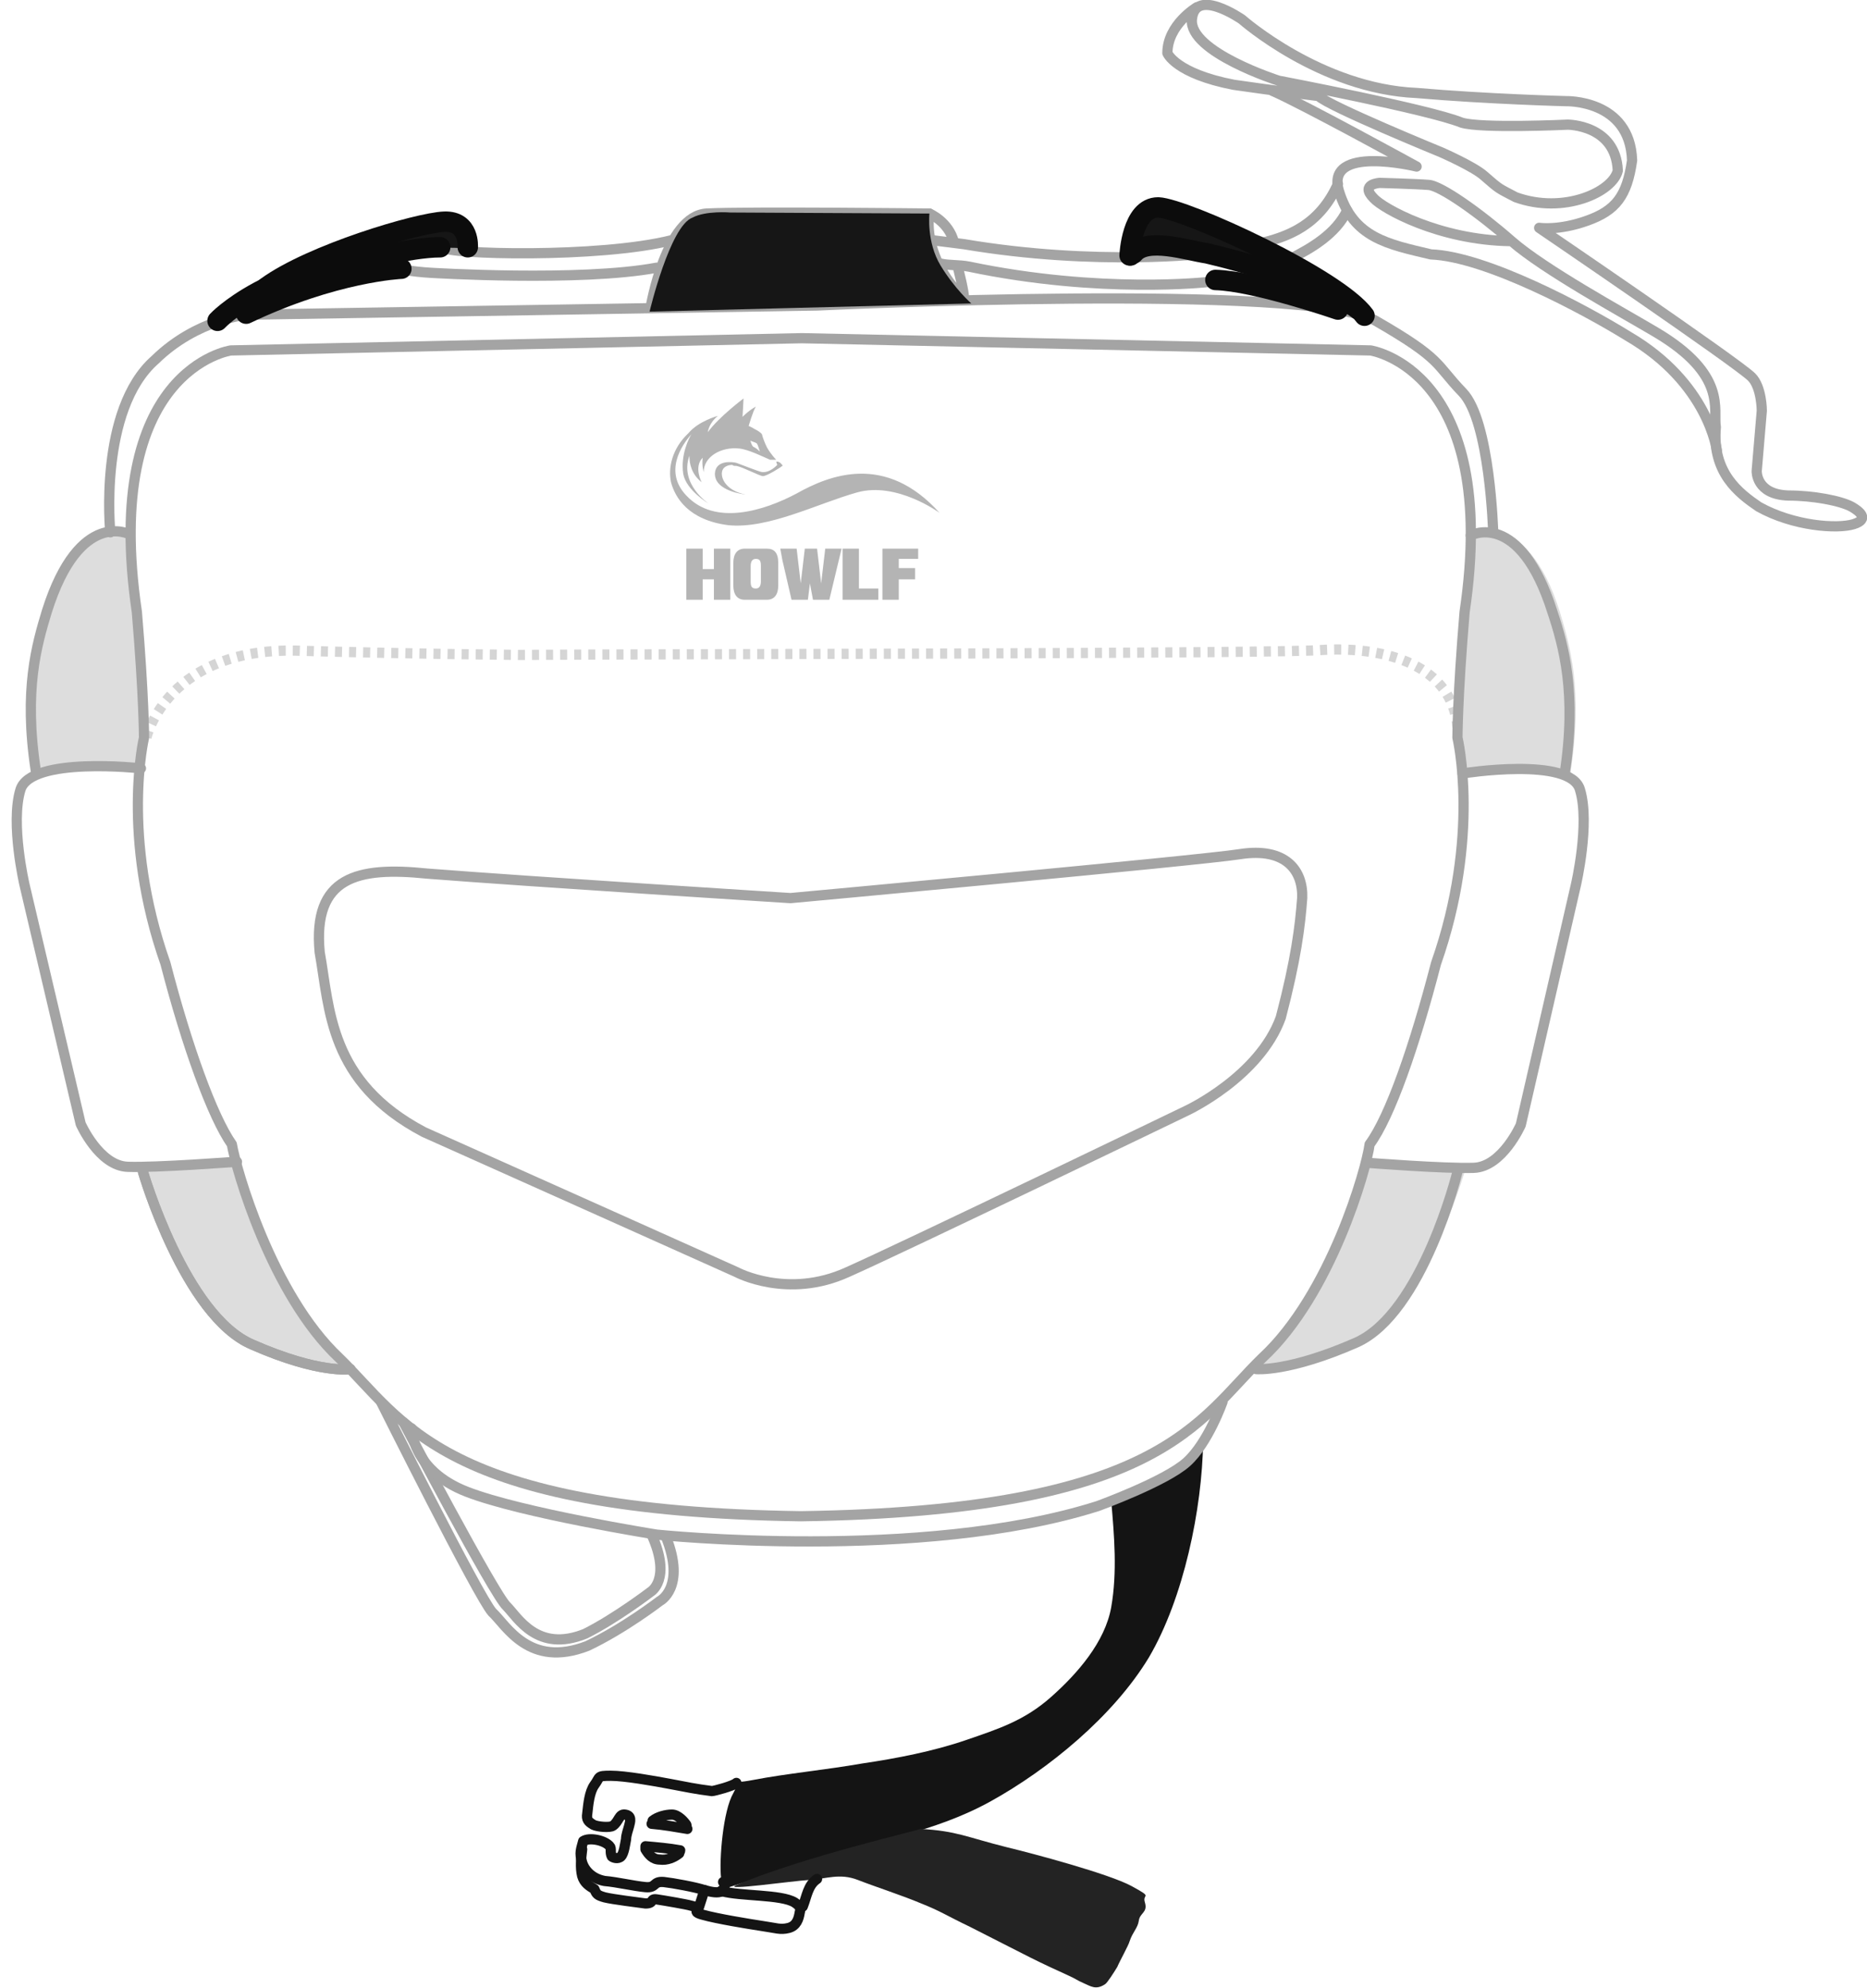 <?xml version="1.0" encoding="utf-8"?>
<!-- Generator: Adobe Illustrator 26.5.2, SVG Export Plug-In . SVG Version: 6.00 Build 0)  -->
<svg version="1.1" id="레이어_1" xmlns="http://www.w3.org/2000/svg" xmlns:xlink="http://www.w3.org/1999/xlink" x="0px"
	 y="0px" viewBox="0 0 182.8 194.6" style="enable-background:new 0 0 182.8 194.6;" xml:space="preserve">
<style type="text/css">
	.st0{fill:none;stroke:#A4A4A4;stroke-width:2;stroke-linecap:round;stroke-linejoin:round;stroke-miterlimit:10;}
	.st1{fill:#141414;}
	.st2{fill:none;stroke:#141414;stroke-linecap:round;stroke-linejoin:round;stroke-miterlimit:10;}
	.st3{fill:#232323;}
	.st4{fill:none;stroke:#A4A4A4;stroke-linecap:round;stroke-linejoin:round;stroke-miterlimit:10;}
	.st5{display:none;fill:#DDDDDD;}
	.st6{fill:#DDDDDD;}
	.st7{fill:none;stroke:#D5D5D5;stroke-miterlimit:10;stroke-dasharray:0.689;}
	.st8{fill:#B4B4B4;}
	.st9{display:none;}
	.st10{display:inline;fill:#B4B4B4;}
	.st11{display:inline;fill:#E8E8E8;}
	.st12{display:inline;fill:#A2A2A2;}
	.st13{display:inline;fill:none;stroke:#A4A4A4;stroke-linecap:round;stroke-linejoin:round;stroke-miterlimit:10;}
	.st14{display:inline;fill:none;stroke:#D5D5D5;stroke-miterlimit:10;stroke-dasharray:0.689;}
	.st15{fill:none;stroke:#0C0C0C;stroke-width:2;stroke-linecap:round;stroke-linejoin:round;stroke-miterlimit:10;}
	.st16{fill:#161616;}
</style>
<path class="st0" d="M95.8,187"/>
<path class="st0" d="M99.5,182.7"/>
<g>
	<g>
		<path class="st1" d="M108.8,146.9c0.3,3.4,0.6,7,0,10.4c-0.6,3.4-3.3,6.5-5.9,8.8c-2.6,2.3-5.1,3.1-8.3,4.2
			c-3.2,1.1-6.8,1.8-10.2,2.3c-3.4,0.6-7.5,1-10.6,1.6s-1-0.5-2,1.3c-1,1.7-1.4,6.5-1.2,8.3s0.4,0.9,0.8,0.9c4.1-1.3,4.6-1.5,9.3-3
			s10.7-2.3,16.3-5.4c5.6-3.1,12-8.3,15.5-14.1c3.4-5.8,5.2-14.5,5.3-21.1c0,0-1.2,2.9-8.8,5.7"/>
	</g>
	<path class="st2" d="M72.1,174.5c-0.3,0.3-2.2,0.8-2.4,0.8c-1.6-0.2-2.5-0.4-4.1-0.7s-4.4-0.8-5.8-0.8c-1.4,0-1,0.1-1.6,0.9
		c-0.5,0.7-0.6,1.9-0.7,2.8c-0.1,0.6,0.1,0.8,0.6,1.1c0.4,0.2,1.6,0.3,1.9,0.1c0.6-0.4,0.6-1.2,1.2-1.1c0.7,0.1,0.5,0.7,0.4,1.1
		c-0.1,0.4-0.3,0.9-0.3,1.3c-0.1,0.5-0.2,1.4-0.5,1.7c-0.3,0.3-0.8,0.1-0.9,0c-0.2-0.4,0-0.8-0.2-1c-0.5-0.6-2-0.9-2.6-0.5
		c-0.2,0.8-0.4,1.1-0.1,2.1c0.3,0.9,1.1,1.6,2.2,1.8c1.2,0.1,2.9,0.5,4,0.6c1.1,0.1,0.7-0.6,1.8-0.5c0.9,0.1,3.1,0.5,4,0.8
		c0.7,0.2,1.3,0.3,1.7,0.1c0.4-0.3,0.1-0.4,0.3-0.7c-0.1-0.1-0.1-0.1-0.2-0.2"/>
	<path class="st2" d="M57,181c-0.1,0.8-0.2,1.8,0,2.6c0.2,0.7,0.7,1,1.2,1.3c0.2,0.5,0.3,0.6,1,0.8c0.8,0.2,3.3,0.5,4,0.6
		c0.9,0,0.4-0.5,1.1-0.4s3,0.5,3.3,0.6c1.7,0.4-0.3,0.5,1.2,0.9c1.4,0.4,4.5,0.9,5.8,1.1c1.4,0.2,1.8,0.4,2.6,0.2
		c0.8-0.2,1-0.9,1.1-1.5c0.1-0.4,0.1-0.6-0.5-1c-1.3-0.8-5.3-0.6-7.1-1.1c-0.2-0.1,0,0-0.1,0"/>
	<path class="st2" d="M63.2,181c0.3,0.5,0.7,1,1.4,1c0.7,0.1,1.4-0.2,1.9-0.6c0-0.1,0.1-0.2,0.1-0.3c-1.1-0.2-2.3-0.3-3.4-0.4
		C63.2,180.8,63.2,180.9,63.2,181z"/>
	<path class="st2" d="M67.2,178.6c-0.2-0.3-0.8-1-1.4-1c-0.6,0-1.4,0.2-1.9,0.6c0,0.1,0,0.2-0.1,0.3c1.2,0.1,2.3,0.3,3.5,0.5
		C67.1,178.7,67.3,179,67.2,178.6z"/>
	<path class="st2" d="M68.3,187c0.2-0.4,0.5-1.6,0.7-2"/>
	<path class="st3" d="M72.1,184.5c-1.5,0.6,5.4-0.4,7.1-0.5c1.7-0.1,3-0.7,4.8,0c1.8,0.7,4.3,1.5,6.2,2.3c2,0.8,2.3,1.1,4.8,2.3
		c0.8,0.4,4.7,2.4,5.9,3s2.7,1.3,3.6,1.7c0.9,0.4,0.9,0.5,1.6,0.8c0.7,0.3,1.2,0.7,2.1,0.1c0.2-0.1,0.9-1.2,1.2-1.7
		c0.2-0.5,1.1-2.1,1.2-2.5c0.3-0.9,0.8-1.3,0.9-2c0.1-0.8,0.9-0.8,0.6-1.8c-0.3-0.9,0.9-0.4-1.3-1.6c-2.2-1.2-9.7-3.2-12.2-3.8
		c-4-1-4.9-1.6-8.5-1.8C90.2,179.1,79,181.6,72.1,184.5z"/>
	<path class="st2" d="M78.6,186.6c0.4-1,0.5-2.1,1.4-2.7"/>
	<path class="st4" d="M60.9,177.7"/>
	<path class="st4" d="M57.5,176.8"/>
</g>
<path id="headguard01_x5F_01" class="st5" d="M134.1,34.3l-55.7-1.2l-55.7,1.2c0,0-12.7,1.9-9.2,25.6c0.7,8.3,0.7,12.3,0.7,12.3
	s-2.3,9.6,2.1,22.1c2.1,8.1,4.5,15,6.5,17.7c0.3,2.4,3.8,14.7,10.5,20.9c6.3,6.1,9.9,15,45.2,15.5c35.2-0.5,38.9-9.4,45.2-15.5
	c6.6-6.2,10.1-18.5,10.5-20.9c1.9-2.7,4.4-9.6,6.5-17.7c4.4-12.5,2.1-22.1,2.1-22.1s0-4,0.7-12.3C146.9,36.2,134.1,34.3,134.1,34.3z
	 M127.5,87.8c-0.1,2.7-0.6,6-2.1,11.7c-2.1,5.9-9.2,9.1-9.2,9.1S88.2,122.2,83,124.5c-5.9,2.7-10.9,0-10.9,0s-22.3-10-30.6-13.7
	c-9.3-4.9-9.2-12-10.2-17.6c-0.7-7.4,3.7-8.4,10.5-7.7c10.2,0.9,35.6,2.4,35.6,2.4s40.3-3.7,44-4.4
	C125.8,82.8,127.6,85.1,127.5,87.8z"/>
<path id="headguard01_x5F_02_00000011722617518276188410000016783554362762855825_" class="st5" d="M144,52.1l-0.4-5.5
	c-2.3-11.2-8.8-12.2-8.8-12.2l-10.1-0.3l-29.4-0.6l-29.5-0.1l-40.2,0.9c0,0-5.8-0.8-9.4,5.1s-3.1,13-3.1,13l-2.2-0.3
	c0,0-1.2-12,4.4-16.9c4.1-4,9-4.4,9-4.4L80,29.9c0,0,48.1-2.3,54.7,1.5c6.6,3.8,5.8,4.2,8.5,7c2.7,2.8,3,13.7,3,13.7H144z
	 M39.5,139.7l3.6,4.9l10.1,3.8c0,0,43.7,7.5,61.9-4.9c3.3-1.8,3.7-5.6,3.7-5.6s-7.1,9.9-36.3,10.5S49.7,144.5,39.5,139.7z"/>
<path id="headguard01_x5F_03" class="st6" d="M3.5,75.4c-1.2-7.9,0.1-12.3,1.1-15.6c3.2-10.1,8.1-7.5,8.1-7.5l0.5,5l0.5,5.1l0.3,5.3
	l0.2,4.2l-0.5,3.2L10.7,75l-3.9,0.1l-2.3,0.5l-0.9,0.3L3.5,75.4z M14,114.7c0,0,4.1,14.1,10.7,16.9c6.6,2.9,9.6,2.4,9.6,2.4
	l-3.7-4.1l-2.5-4l-2-4.1l-1.1-2.7l-1.1-3.1l-0.7-2.5l-7,0.7l-2.2,0L14,114.7z M153.8,75.4c1.2-7.9-0.1-12.3-1.1-15.6
	c-3.2-10.1-8.7-7.7-8.7-7.7l-0.3,5.1l-0.2,5.2l-0.3,5.3l-0.2,4.2l0.6,3.7l3.2-0.4l3.8-0.2l2.3,0.5l0.9,0.3V75.4z M143.4,114.2
	l-2.2,0l-7-0.7l-0.7,2.5l-1.1,3.1l-1.1,2.7l-2,4.1l-2.5,4l-3.7,4.1c0,0,3,0.5,9.6-2.4c6.6-2.9,10.7-16.9,10.7-16.9L143.4,114.2z"/>
<path id="headguard01_x5F_04" class="st5" d="M23.2,113.7c0,0-8,0.6-10.7,0.5c-2.8-0.1-4.6-4.2-4.6-4.2L2.4,86.6c0,0-1.4-6-0.4-9.3
	c1-3.3,11.8-2.1,11.8-2.1s-1.1,9.7,2.9,20.4c2.9,9.5,3.9,12.1,3.9,12.1l2,4L23.2,113.7z M133.9,113.7c0,0,8,0.6,10.7,0.5
	c2.8-0.1,4.6-4.2,4.6-4.2l5.4-23.5c0,0,1.4-6,0.4-9.3c-1-3.3-11.8-2.1-11.8-2.1s1.1,9.7-2.9,20.4c-2.9,9.5-3.9,12.1-3.9,12.1l-2,4
	L133.9,113.7z"/>
<path id="headguard01_x5F_05" class="st5" d="M37.5,137.4c0,0,8.4,17.1,10.1,19.3c1.7,2.1,2.7,4.5,6,4.9c0,0,2.7,0.1,4.6-0.9
	c1.8-1,7.4-5,7.4-5s1-1.7,0.5-3.1c-0.5-1.4-0.8-2.3-0.8-2.3s-17.1-2.4-21.2-5.1s-4.1-6.1-4.1-6.1L37.5,137.4z"/>
<path id="headguard01_x5F_06" class="st5" d="M120.9,1.4c0.2,0.1,0.3,0.2,0.5,0.3C121.2,1.6,121.1,1.5,120.9,1.4z M21.6,31.4
	C21.6,31.4,21.6,31.4,21.6,31.4C21.6,31.4,21.6,31.4,21.6,31.4L21.6,31.4L21.6,31.4z M51.4,26.8l10.2-0.3l0.1-0.2l-11.2,0.3
	L51.4,26.8z M67.4,30l-2.2-3.4l-0.3-0.2L67.4,30z M24.4,30.8c0,0,0.3-0.2,0.8-0.5l-3.4,1.1C23.3,30.8,24.4,30.8,24.4,30.8z
	 M181.7,51.2c-1.5,0.5-5.9,0.2-9.3-1.7c-1.6-1.1-3.6-2.6-4.1-5.5c-0.1-0.7,0-1.9-0.2-3.4c0-1.5-0.5-3.7-2.5-5.8l-6.5-4.2l4.5,5.4
	c0,0,0.1,0,0.1,0.1c-1.3-1.3-2.9-2.4-4.5-3.5l-12.8-6.3l-0.1-0.1c-2.1-0.8-4.2-1.3-5.8-1.3c-3.5-0.8-6.5-1.4-8.2-4.3l-0.6-1.2
	c-0.1-0.2-0.2-0.4-0.2-0.7c-0.6-1.9,0.6-2.6,2.1-2.9l4.6,0.3c-0.7-0.2-1-0.6-1.2-0.9c-0.3-0.2-0.7-0.4-1-0.6c-0.1,0-0.2,0-0.3,0
	l-10.9-5.8l0,0c-1.2-0.2-2.5-0.3-3.8-0.5c-5.7-1.1-6.5-3.1-6.5-3.1c0-2.1,1.7-3.6,2.5-4.2c-0.6,1.9,1.2,3.4,1.2,3.4s1.8,1.2,3.9,2.3
	c1.5,0.7,5.4,1.7,7.6,2.1l-0.5,0.5l2.3,1.2l5,2.3l8,3.9c0,0,2.7,2,2.9,2.1c0.2,0.1,1.8,0.9,4.6,1.1c2.8,0.2,4.9-1.3,4.9-1.3
	s2.3-1.3,1.2-3.6s-3.3-2.6-3.3-2.6l-7.1,0l-4.5-0.3c-1-0.4-5.9-1.6-9.5-2.3l0,0l-6.3-3.8c0,0-0.1-0.1-0.4-0.3
	c3.1,1.7,7.2,3.4,11.8,3.6c6.9,0.6,14.6,0.8,14.6,0.8s6.3-0.2,6.5,5.8c-0.5,3.5-1.6,4.9-4.4,5.9c-2.8,1-4.7,0.7-4.7,0.7
	s19.4,13.2,20.8,14.6c1,1,1,3.3,1,3.3l-0.5,5.9c0,0-0.1,2.3,3.1,2.4c2.4,0,5.1,0.5,6.2,1.1C182.2,50,183.3,50.7,181.7,51.2z
	 M148.2,23.5l-5.5-4.1c-1-0.7-1.8-1.2-2.3-1.4c-0.1,0-0.1,0-0.2,0c-0.1,0-0.2,0-0.2-0.1c-0.5-0.1-6.3-0.7-5.5,0.7
	c0.9,1.5,5.3,3.3,5.3,3.3l5,1.1l-2.9-0.4l0,0L148.2,23.5z M131.6,19.4l-0.4-0.8c-1.7,3.6-8,5.3-8,5.3l3.2,1.6
	c2.2-1.1,4.6-2.5,5.7-4.8l0,0L131.6,19.4z M131.2,9.1C131.2,9.1,131.2,9.1,131.2,9.1L131.2,9.1C131.2,9.1,131.2,9.1,131.2,9.1z
	 M41.9,26.6c0,0-0.5,0-1-0.1l-0.5,0.1l-0.5-0.2h-2.7L35.4,27l-1.1,0.2l4.4-1.1l-2-0.7l2.9-1l1.4-0.2l2.4-0.2l1.6,0.9l0-0.2l12.2-0.1
	l8.9-1.2L66,23.8c0.8-1.5,2-2.8,3.4-2.9c4-0.2,21.8,0,21.8,0s-0.3,0.8,0.2,2.7l11.6,1.3c0.6,0,1.2,0.1,1.9,0.1l5.5,0.2
	c0.1,0,0.2,0,0.4,0l0.2,0l0.4,0l0.3,0.1l2.7,0.2l-3-0.3l3.1,0l3.4-1l4.8,1.5v0.5l0.4,0c0.3,0-3.3,1.2-3,1.2c-0.3,0-0.6-0.1-0.9-0.1
	l-0.9,0l0.4,0.1l-6.5,0.4l-8.2-0.3l-8.4-1.3l-0.8,0c0,0,0,0,0,0c0,0-0.1,0-0.1,0l-0.9,0l0,0c-0.7,0-1.4,0-1.7-0.1l0.2,0.1
	c0.5,2,2.3,2.9,2,2.9c-2,0-1.8,0-3.2,0l-11.2,0.7L69.7,30l-4.6-3.4l-0.2-0.4l-3.2,0.1l0,0c0,0-10.2,0.3-10.3,0.3l0,0.2l-0.9-0.2
	l-4.8,0.1l-4.3-0.3H41l-0.2,0c0.9,0.1,1.6,0.2,1.6,0.2s1.3,0.1,3.2,0.2l-3.7,0 M111.6,25.3l-0.2-0.1L111.6,25.3L111.6,25.3z"/>
<g id="dash">
	<path class="st7" d="M142.7,71.2c-0.5-6.1-7-7.9-13-7.6c-3.8,0.4-66.4,0.4-78.9,0.5c-9.8-0.1-17.6-0.3-21.1-0.4
		c-13.4-0.6-15.4,8.6-15.4,8.6"/>
</g>
<path class="st4" d="M78.5,33.1l55.7,1.2c0,0,12.7,1.9,9.2,25.6c-0.7,8.3-0.7,12.3-0.7,12.3s2.3,9.6-2.1,22.1
	c-2.1,8.1-4.5,15-6.5,17.7c-0.3,2.4-3.8,14.7-10.5,20.9c-6.3,6.1-9.9,15-45.2,15.5c-35.2-0.5-38.9-9.4-45.2-15.5
	c-6.6-6.2-10.1-18.5-10.5-20.9c-1.9-2.7-4.4-9.6-6.5-17.7c-4.4-12.5-2.1-22.1-2.1-22.1s0-4-0.7-12.3c-3.5-23.8,9.2-25.6,9.2-25.6
	L78.5,33.1z"/>
<path class="st4" d="M77.4,87.9c0,0-25.4-1.6-35.6-2.4c-6.8-0.7-11.2,0.3-10.5,7.7c1,5.6,0.9,12.7,10.2,17.6
	c8.3,3.7,30.6,13.7,30.6,13.7s5,2.7,10.9,0c5.2-2.3,33.2-15.8,33.2-15.8s7.1-3.3,9.2-9.1c1.5-5.7,1.9-9,2.1-11.7
	c0.1-2.7-1.6-5-6.1-4.3C117.7,84.2,77.4,87.9,77.4,87.9z"/>
<path class="st4" d="M93.4,23.7c-0.5-2-2.4-2.8-2.4-2.8s-17.8-0.2-21.8,0c-4,0.2-5.5,9.2-5.5,9.2"/>
<path class="st4" d="M91,20.9c0,0-0.9,4,3.3,8.3c0.2,0.2,0-1-0.5-3"/>
<path class="st4" d="M91.6,23.5"/>
<path class="st4" d="M43.4,24.2c0.2,0.7,15.3,1.1,22.4-0.7"/>
<path class="st4" d="M92.1,25.5"/>
<path class="st4" d="M123,23.9c3.2-0.7,6.2-1.9,8-5.9"/>
<path class="st4" d="M91.2,23.5c0.9,0.1,2.3,0.3,3.2,0.4c13,2.2,23.8,0.9,23.8,0.9s-0.5,0.1,0,0"/>
<path class="st4" d="M126.2,25.4c2.2-1.1,4.6-2.5,5.7-4.8"/>
<path class="st4" d="M92.1,25.8c0.9,0.2,1.8,0.1,2.8,0.3c12.9,2.7,23.4,1.5,23.4,1.5s2.1-0.1,5.2-1.2"/>
<path class="st4" d="M28,34.2"/>
<path class="st4" d="M33.1,27.5"/>
<g>
	<path class="st4" d="M168.1,44.1c0,0-0.8-6.6-8.7-11.2c-4.2-2.6-13.9-7.8-19.3-8c-4.2-1-7.6-1.6-9-6.2s7.6-2.4,7.6-2.4
		s-11.3-6.2-14.1-7.4"/>
	<path class="st4" d="M117.2,0.7c0,0-2.9,1.7-2.9,4.5c0,0,0.8,2,6.5,3.1c4.1,0.6,8.3,1.1,8.3,1.1c1,1,12,5.5,12,5.5s3.2,1.4,4.2,2.3
		c1.6,1.4,1.4,1.2,3.1,2.1c4.7,1.7,9.5-0.5,10-2.6c-0.2-4.5-4.9-4.5-4.9-4.5s-8.5,0.4-10.4-0.2c-3.2-1.3-17.9-4.1-17.9-4.1
		s-8.8-2.8-8.5-6s4.9,0,4.9,0s7.7,6.8,17.1,7.2c6.9,0.6,14.6,0.8,14.6,0.8s6.3-0.2,6.5,5.8c-0.5,3.5-1.6,4.9-4.4,5.9
		c-2.8,1-4.7,0.7-4.7,0.7s19.4,13.2,20.8,14.6c1,1,1,3.3,1,3.3l-0.5,5.9c0,0-0.1,2.3,3.1,2.4c2.4,0,5.1,0.5,6.2,1.1
		c0.7,0.4,1.8,1.2,0.2,1.7s-5.9,0.2-9.3-1.7c-1.9-1.3-4.6-3.3-4.2-7.8c-0.3-1.7,1.2-5.1-5.9-9.3c-3.2-1.9-10.9-6.1-14.1-8.9
		s-6.9-5.4-8.1-5.5c-1.2-0.1-4.8-0.2-4.8-0.2s-2,0.1-0.6,1.5c0.9,1,6.4,4.1,13.4,4.2"/>
</g>
<path class="st4" d="M37.3,137.2c0,0,9.6,19.2,10.9,20.6c1.4,1.3,3.6,5.5,9.3,3.3c3.6-1.7,7.1-4.4,7.1-4.4s2.6-1.3,0.6-6.3"/>
<path class="st4" d="M39.5,139.2c0,0,8.9,16.9,10.1,18c1.1,1.1,3,4.6,7.7,2.7c3-1.5,6.4-4.1,6.4-4.1s2.1-1.2,0.1-5.6"/>
<path class="st4" d="M144,52.4c0,0,4.8-2.6,8,7.5c1.1,3.3,2.4,8,1.2,15.8"/>
<path class="st4" d="M143.2,75.7c0,0,10.6-1.7,11.5,1.6c1,3.3-0.4,9.3-0.4,9.3l-5.4,23.5c0,0-1.8,4.1-4.6,4.2
	c-2.8,0.1-10.5-0.5-10.5-0.5"/>
<path class="st4" d="M142.7,114.7c0,0-3.4,13.8-9.9,16.7c-6.6,2.9-9.8,2.6-9.8,2.6"/>
<path class="st4" d="M144.6,81.9"/>
<path class="st4" d="M3.5,75.4c-1.2-7.9,0.1-12.3,1.1-15.6c3.2-10.1,8.1-7.5,8.1-7.5"/>
<path class="st4" d="M13.8,75.2c0,0-10.8-1.2-11.8,2.1c-1,3.3,0.4,9.3,0.4,9.3L7.9,110c0,0,1.8,4.1,4.6,4.2
	c2.8,0.1,10.7-0.5,10.7-0.5"/>
<path class="st4" d="M14,114.7c0,0,4.1,14.1,10.7,16.9c6.6,2.9,9.6,2.4,9.6,2.4"/>
<path class="st4" d="M97.4,159.9"/>
<path class="st4" d="M40.3,139.8c0,0,0,4.1,5.4,6.2s18.6,4.2,18.6,4.2s25.9,2.7,43.2-2.8c0,0,6.6-2.4,8.7-4.3
	c2.1-1.9,3.5-5.9,3.5-5.9"/>
<path class="st4" d="M14,114.7c0,0,4.1,14.1,10.7,16.9c6.6,2.9,9.6,2.4,9.6,2.4"/>
<path class="st4" d="M64.3,26.2c-7.5,1.4-22.1,0.5-22.1,0.5s-4.2-0.2-5.4-1.2"/>
<path class="st4" d="M10.8,52.1c0,0-1.2-12,4.4-16.9c4.1-4,9-4.4,9-4.4L80,29.9c0,0,48.1-2.3,54.7,1.5c6.6,3.8,5.8,4.2,8.5,7
	c2.7,2.8,3,13.7,3,13.7"/>
<path id="headguard01_x5F_07" class="st8" d="M78,48.3c-3.2,1.7-8,3.2-10.8,0.2c-2.2-2.3-0.5-4.9,0.5-6c-0.2,0.3-1.1,2-0.8,3.9
	c0.3,1.6,2.5,2.9,2.5,2.9s-2.9-1.9-1.9-4.7c0,0.8,0.2,1.8,1.2,2.6c0,0-0.8-1.5,0.1-2.4c-0.1,0.8,0.1,1.4,0.1,1.4
	c0-1.5,1.7-2.5,3.5-2.3c0.9,0.1,2.3,0.8,3,1.1C75.7,45,76,45,76,45s-0.5-0.5-0.9-1.2c-0.2-0.4-0.4-0.9-0.5-1.3c0,0-0.1-0.2-0.7-0.5
	c-0.5-0.3-0.6-0.3-0.6-0.3s0.4-1.4,0.7-1.9c0,0-0.6,0.3-1.3,1c0,0,0.1-1.6,0.1-1.8c0,0-2.4,1.8-3.5,3.3c0,0,0.1-0.9,1-1.6
	c0,0-1.9,0.5-2.9,1.7c-1.6,1.5-2,3.4-1.7,4.8c0.4,1.5,1.7,3.7,5.6,4.2c3.9,0.4,8.7-2.1,12.6-3.2s8.1,2,8.1,2
	C86.7,44.3,81.2,46.5,78,48.3z M74.1,43.4c0.1,0.1,0.3,0.8,0.3,0.8s-0.3-0.3-0.5-0.4c-0.2-0.1-0.2-0.1-0.3-0.3
	c-0.1-0.2-0.1-0.4-0.2-0.4C73.3,43.1,74,43.3,74.1,43.4z M76.1,45.5l-0.1-0.3c0,0,0.1-0.1,0.4,0.1c0.1,0.1,0.3,0.3,0.2,0.3
	c-0.1,0.1-1.5,1-1.9,1c-0.3,0-2-0.9-2.6-1c-0.2,0-0.3,0-0.4-0.1c-0.3,0-0.7,0.1-0.9,0.4c-0.4,0.6,0.1,2.1,2.2,2.5c0,0-3.1-0.3-3-2.1
	c0.1-1.3,1.7-1.1,2.1-1c0.3,0.1,2.3,0.9,2.5,0.9C75.4,46.3,76.1,45.5,76.1,45.5z"/>
<path id="headguard01_x5F_08" class="st8" d="M71.5,58.7h-1.6v-2h-1.1v2h-1.6v-3.9v-1.1h1.6v2h1.1v-2l1.6,0V58.7z M75.1,53.7h-2.2
	c-0.7,0-1.1,0.5-1.1,1.4v2.2c0,0.9,0.4,1.4,1.1,1.4h2.2c0.7,0,1.1-0.5,1.1-1.4v-2.2C76.2,54.1,75.8,53.7,75.1,53.7z M74.5,56.9
	c0,0.5-0.2,0.7-0.5,0.7c-0.4,0-0.5-0.2-0.5-0.7v-1.5c0-0.5,0.2-0.7,0.5-0.7c0.4,0,0.5,0.2,0.5,0.7V56.9z M82.4,53.7l-1.2,5l-1.6,0
	l-0.3-1.6l-0.2,1.6h-1.6l-0.9-3.9l-0.2-1.1H78l0.4,3.4l0.4-3.4H80l0.4,3.4l0.4-3.4H82.4z M86,58.7h-3.5v-3.9v-1.1h1.6v3.9H86V58.7z
	 M89.9,54.7H88v0.9h1.6v1.1H88v2h-1.6v-3.9v-1.1h3.5V54.7z"/>
<g class="st9">
	<path id="gloves01_x5F_10" class="st10" d="M-85.1,65c-6.4,3.5-16.2,6.6-22,0.4c-4.4-4.7-1-9.9,0.9-12.2c-0.4,0.7-2.3,4.1-1.6,7.9
		c0.6,3.3,5,5.8,5,5.8s-6-3.9-3.9-9.6c0,1.6,0.4,3.7,2.4,5.3c0,0-1.6-3,0.2-4.9c-0.2,1.5,0.1,2.8,0.1,2.8c0-3,3.4-5.1,7.2-4.7
		c1.8,0.2,4.6,1.6,6.1,2.2c0.9,0.3,1.3,0.4,1.3,0.4s-0.9-1.1-1.8-2.5c-0.4-0.9-0.8-1.9-1-2.7c0,0-0.2-0.4-1.3-1
		c-1.1-0.6-1.3-0.6-1.3-0.6s0.8-2.9,1.5-3.8c0,0-1.2,0.6-2.6,2c0,0,0.2-3.3,0.2-3.7c0,0-5,3.7-7.2,6.8c0,0,0.2-1.8,2-3.2
		c0,0-3.8,1.1-5.9,3.5c-3.2,3-4.1,7-3.4,9.8c0.8,3,3.5,7.6,11.4,8.5C-90.7,72.2-81,67-73,64.9c8-2.1,16.5,4.1,16.5,4.1
		C-67.4,56.9-78.7,61.5-85.1,65z M-93.1,55.1c0.2,0.2,0.6,1.7,0.6,1.7s-0.6-0.6-1-0.9c-0.4-0.3-0.4-0.3-0.6-0.7
		c-0.2-0.4-0.3-0.8-0.5-0.9C-94.6,54.5-93.3,54.9-93.1,55.1z M-89,59.4l-0.1-0.6c0,0,0.3-0.2,0.8,0.1c0.3,0.2,0.5,0.5,0.4,0.7
		c-0.1,0.2-3,2-3.9,2c-0.5,0-4-1.9-5.2-2.1c-0.4-0.1-0.6-0.1-0.9-0.1c-0.6,0-1.4,0.2-1.9,0.9c-0.8,1.2,0.2,4.3,4.5,5
		c0,0-6.3-0.7-6-4.3c0.2-2.6,3.5-2.2,4.2-2c0.6,0.1,4.7,1.9,5,1.9C-90.4,60.9-89,59.4-89,59.4z"/>
	<path id="gloves01_x5F_11" class="st10" d="M-98.3,86h-3.3v-4h-2.2v4h-3.3v-7.9v-2.2h3.3v4h2.2v-4l3.3,0V86z M-91,75.9h-4.4
		c-1.4,0-2.2,0.9-2.2,2.8v4.5c0,1.9,0.7,2.8,2.2,2.8h4.4c1.4,0,2.2-0.9,2.2-2.8v-4.5C-88.9,76.9-89.6,75.9-91,75.9z M-92.2,82.5
		c0,0.9-0.4,1.4-1.1,1.4c-0.7,0-1.1-0.5-1.1-1.4v-2.9c0-0.9,0.4-1.4,1.1-1.4c0.7,0,1.1,0.5,1.1,1.4V82.5z M-76.2,75.9L-78.6,86
		l-3.3,0l-0.5-3.2l-0.5,3.2h-3.3l-1.8-7.9l-0.5-2.2h3.4l0.7,6.8l0.7-6.8h2.6l0.7,6.8l0.7-6.8H-76.2z M-68.8,86h-7.1v-7.9v-2.2h3.3
		v7.9h3.8V86z M-61.1,78.1h-3.8v1.8h3.3v2.2h-3.3v4h-3.3v-7.9v-2.2h7.1V78.1z"/>
	<path id="gloves01_x5F_12_00000142860587328905291880000002044100072804032157_" class="st11" d="M-111,163.8l6.1,0.3l17.4,0.3
		c11.3,0.9,36.3-1.7,36.3-1.7l0.4,4.6c0.3,3.9-6.7,3.9-6.7,3.9c-7.1,1.6-51.1,1.2-55.6,1s-3.4-5.2-3.4-5.2l0.4-5.4
		C-113.9,163.7-111,163.8-111,163.8z M-47.2,107.2c0,0-11.6,5-35,4.6s-36.3-1.1-36.3-1.1l-0.4,0v14.6c0,0,4.6-4.4,11.1-4.4
		s29.7,0.5,29.7,0.5s19.1,0.7,23-0.3s5.5-1.1,6-3.4l-1.3-0.7L-47.2,107.2z"/>
	<path class="st12" d="M-48.1,45.5c0.3,4.3-1,11.4-1,11.4c1.6-4-2.1-7.6-2.1-7.6c-4.9-0.4-9.6,5.1-9.6,5.1c3.7-4.6,9.3-6.9,9.3-6.9
		c-0.7-1.1-11.1,1.8-11.1,1.8c3-3,10.8-3.3,10.8-3.3c-0.7-1.9-15.9-1.9-15.9-1.9c6.8-1.4,16.4,0,16.4,0c2.1-1.2,11.5-14.3,11.5-14.3
		l-0.4,2.2l-1.5,3.8L-43,38"/>
	<path class="st13" d="M-49.2,117.8c0,0,0.9,3.5-11.4,3.8c-12.3,0.2-44.8-0.7-44.8-0.7s-13.9-0.5-15.8,8.7c0,0-3.3,17.7,2.5,28.5
		c2.5,3.6,2.5,4.7,6.1,5.5c3.6,0.8,46.8,1.6,61.4-0.9"/>
	<path class="st13" d="M-47.2,107.2l-3.2,9.9c0,0,3.7,0.9,2.6,6c0.1,4.5-1.1,32.8-1.1,32.8s0.1,6.1-2.2,6.8l0.3,4.2
		c0,0,0.8,2.9-2.8,3.7c-3.6,1.3-39.1,2.6-59.8,1.6c0,0-3.4,0.3-3.1-4.5c0.3-4.8,0.3-6.1,0.3-6.1"/>
	<path class="st13" d="M-33.4,48.2"/>
	<path class="st13" d="M-119,125.4c0,0,0.4-10.7,0-14.6c0,0-3.6-4-3.9-11.1c-0.7-5.6-3.2-66.7-3.2-66.7s-2.4-15.8,22.2-18.6
		s50.4-0.4,50.4-0.4s10.8-0.2,13.6,11.4c1.7,8.2-4.4,14.1-4.4,14.1s-5.4,4.9-3.4,8"/>
	<path class="st13" d="M-47.7,47.5c0,0,8.9,6.5,0.5,59.7c-17.8,7.6-71.7,3.6-71.7,3.6"/>
	<path class="st13" d="M-47.2,107.2c0,0,17.1-27.2,20.2-43.1c1.9-11.1,1.4-12.9,1.4-12.9s0.2-5.1-3.9-9.8c-3.6-4.8-6.1-7.3-6.1-7.3
		s-4.5-1.9-5.7,1.3"/>
	<path class="st14" d="M-119,113.9c0,0,49.9,4.3,70.6-3.2"/>
	<path class="st14" d="M-47.6,121.6c0,0-1,1-8.1,2c-7.1,1-52.2,0-52.2,0s-11.8,0.4-12,12.3c-0.1,11.8,2,17.7,2,17.7
		s1.9,7.5,14.7,8.1s48.7,0.8,54.1-3.1"/>
	<path class="st14" d="M-28.3,42.4c0,0,2.2,19.4-17.1,51.7"/>
</g>
<g>
	<path class="st15" d="M119,27.4c3.9,0.1,12,2.9,12,2.9"/>
	<path class="st15" d="M39.3,26.3c-0.1,0-6.6,0.3-15.2,4.4"/>
	<path class="st16" d="M26.4,27.8c0,0,9.9-5,16-6.1c1.8-0.4,2.5,0.2,2.5,0.2s1.1,0.8,1,2.4C45.9,24.4,37.8,23.3,26.4,27.8z"/>
	<path class="st15" d="M45.8,24.2c0,0,0.2-2.6-2.3-2.5c-2.6,0.1-13,3.2-17.4,6.4"/>
	<path class="st15" d="M21.3,31.4c0,0,4.9-5.3,17-6.6c1.2-0.2,3.2-0.6,4.8-0.6"/>
	<path class="st16" d="M110.6,25c0,0,0-5.3,3.4-4.6c3.3,0.7,10.1,4,16,7.5c0,0,2.3,1.3,3.2,2.6S119.4,22,110.6,25z"/>
	<path class="st15" d="M133,30.3c0,0-3.1-2.7-14.8-5.5c-2-0.3-5.9-1.6-7.2,0c-0.2,0.2-0.3,0-0.3,0.2"/>
	<path class="st15" d="M110.6,25c0,0,0.2-4.7,2.8-4.7c2.6,0.1,17.5,6.9,20.2,10.6"/>
	<path class="st16" d="M63.6,30.5c0,0,2-8.4,4.2-9.2c1.3-0.7,3.7-0.5,3.7-0.5L91,20.9c0,0-0.3,2.8,1.1,5.1c1.4,2.3,3,3.7,3,3.7"/>
</g>
</svg>
